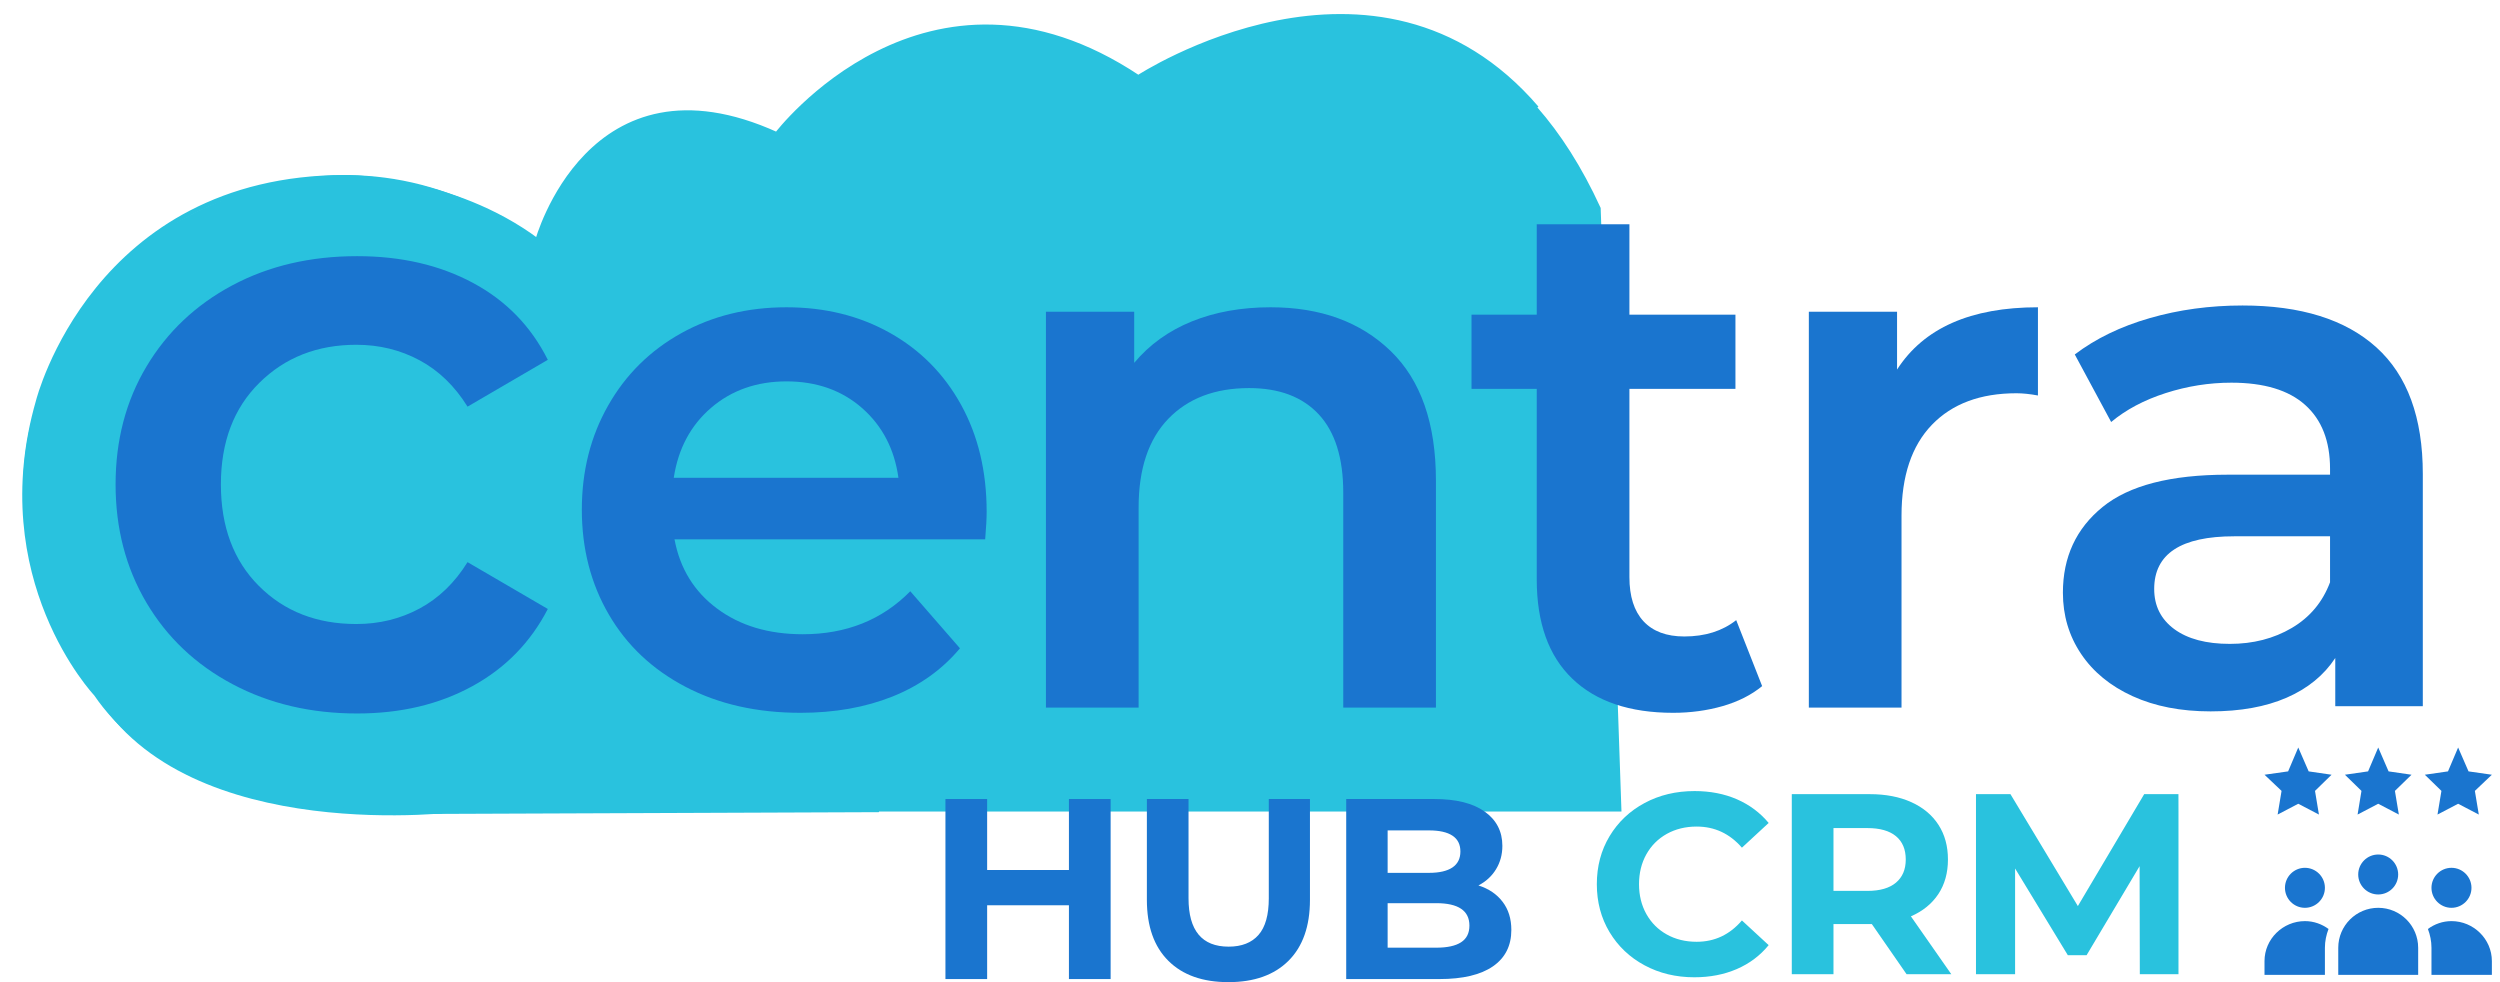 <svg width="56" height="22" viewBox="0 0 56 22" fill="none" xmlns="http://www.w3.org/2000/svg">
<path fill-rule="evenodd" clip-rule="evenodd" d="M36.321 18.179H10.332C10.332 18.179 4.224 18.994 2.142 15.556C2.142 15.556 -2.045 10.584 3.022 5.618C3.022 5.618 7.274 1.957 12.039 5.395C12.039 5.395 13.059 1.196 17.4 3.012C17.4 3.012 20.658 -1.36 25.498 1.736C25.498 1.736 32.456 -2.759 35.855 4.658L36.321 18.179H36.321Z" fill="#29C2DE"/>
<path d="M5.21 15.326C4.386 14.889 3.743 14.281 3.281 13.501C2.819 12.72 2.589 11.837 2.589 10.851C2.589 9.864 2.819 8.984 3.281 8.21C3.743 7.436 4.383 6.83 5.201 6.393C6.019 5.956 6.952 5.738 8.001 5.738C8.987 5.738 9.852 5.938 10.595 6.337C11.338 6.736 11.896 7.311 12.271 8.06L10.473 9.109C10.186 8.647 9.827 8.3 9.396 8.069C8.966 7.838 8.494 7.723 7.982 7.723C7.108 7.723 6.384 8.007 5.81 8.575C5.235 9.143 4.948 9.902 4.948 10.851C4.948 11.799 5.232 12.558 5.8 13.126C6.368 13.694 7.095 13.978 7.982 13.978C8.494 13.978 8.966 13.863 9.396 13.632C9.827 13.401 10.186 13.054 10.473 12.592L12.271 13.641C11.884 14.39 11.319 14.968 10.576 15.373C9.833 15.779 8.975 15.982 8.001 15.982C6.964 15.982 6.034 15.764 5.21 15.326L5.21 15.326Z" fill="#1A75CF"/>
<path d="M15.931 9.133C15.472 9.526 15.192 10.05 15.092 10.703H20.125C20.036 10.061 19.765 9.54 19.311 9.141C18.857 8.743 18.292 8.543 17.617 8.543C16.953 8.543 16.39 8.74 15.931 9.133H15.931ZM22.068 12.081H15.109C15.231 12.734 15.549 13.252 16.064 13.633C16.579 14.016 17.218 14.207 17.982 14.207C18.956 14.207 19.759 13.886 20.39 13.244L21.503 14.522C21.105 14.998 20.6 15.358 19.992 15.602C19.383 15.845 18.696 15.967 17.932 15.967C16.958 15.967 16.1 15.774 15.358 15.386C14.616 14.998 14.043 14.459 13.639 13.767C13.235 13.075 13.033 12.291 13.033 11.417C13.033 10.553 13.229 9.775 13.623 9.083C14.015 8.392 14.561 7.852 15.259 7.464C15.956 7.077 16.742 6.883 17.617 6.883C18.48 6.883 19.253 7.074 19.933 7.456C20.614 7.838 21.146 8.375 21.528 9.067C21.91 9.759 22.101 10.559 22.101 11.466C22.101 11.611 22.09 11.815 22.068 12.081H22.068Z" fill="#1A75CF"/>
<path d="M31.151 7.863C31.827 8.516 32.165 9.485 32.165 10.769V15.851H30.089V11.035C30.089 10.26 29.906 9.676 29.541 9.283C29.175 8.89 28.655 8.693 27.98 8.693C27.216 8.693 26.612 8.923 26.169 9.382C25.726 9.842 25.505 10.503 25.505 11.367V15.851H23.429V6.983H25.406V8.128C25.748 7.719 26.18 7.409 26.701 7.198C27.221 6.988 27.808 6.883 28.461 6.883C29.579 6.883 30.476 7.21 31.151 7.863V7.863Z" fill="#1A75CF"/>
<path d="M39.472 15.369C39.228 15.569 38.932 15.718 38.583 15.818C38.235 15.917 37.867 15.967 37.479 15.967C36.505 15.967 35.752 15.713 35.22 15.203C34.689 14.694 34.423 13.952 34.423 12.978V8.71H32.962V7.049H34.423V5.023H36.499V7.049H38.874V8.71H36.499V12.928C36.499 13.36 36.604 13.689 36.814 13.916C37.025 14.143 37.33 14.257 37.728 14.257C38.194 14.257 38.581 14.135 38.891 13.891L39.472 15.369L39.472 15.369Z" fill="#1A75CF"/>
<path d="M45.65 6.883V8.859C45.472 8.826 45.312 8.809 45.168 8.809C44.36 8.809 43.728 9.045 43.275 9.515C42.821 9.986 42.594 10.664 42.594 11.549V15.851H40.518V6.983H42.494V8.278C43.092 7.348 44.144 6.883 45.65 6.883V6.883Z" fill="#1A75CF"/>
<path d="M50.232 6.843C51.539 6.843 52.539 7.156 53.232 7.782C53.925 8.409 54.271 9.353 54.271 10.617V15.819H52.31V14.739C52.055 15.127 51.692 15.423 51.221 15.628C50.75 15.833 50.182 15.935 49.517 15.935C48.852 15.935 48.27 15.822 47.772 15.595C47.273 15.368 46.888 15.052 46.616 14.647C46.345 14.243 46.209 13.786 46.209 13.276C46.209 12.478 46.506 11.838 47.099 11.356C47.691 10.874 48.625 10.633 49.9 10.633H52.193V10.5C52.193 9.88 52.007 9.403 51.636 9.071C51.265 8.738 50.714 8.572 49.983 8.572C49.484 8.572 48.993 8.65 48.511 8.805C48.029 8.96 47.622 9.176 47.29 9.453L46.475 7.94C46.941 7.586 47.5 7.314 48.154 7.126C48.808 6.937 49.501 6.843 50.232 6.843ZM49.949 14.423C50.47 14.423 50.933 14.304 51.337 14.066C51.742 13.827 52.027 13.486 52.193 13.043V12.013H50.049C48.852 12.013 48.254 12.406 48.254 13.193C48.254 13.57 48.403 13.869 48.702 14.091C49.002 14.312 49.417 14.423 49.949 14.423L49.949 14.423Z" fill="#1A75CF"/>
<path d="M19.689 18.14L9.12 18.182C9.12 18.182 4.175 18.503 2.15 15.542C2.15 15.542 -0.29 12.96 0.858 8.982C0.858 8.982 2.118 3.978 7.731 3.972C7.731 3.972 10.117 3.961 12.039 5.395C12.039 5.395 13.204 1.105 17.4 3.012C17.4 3.012 20.757 -1.42 25.498 1.736C25.498 1.736 30.829 -1.76 34.421 2.422" stroke="#29C2DE" stroke-width="0.105" stroke-miterlimit="22.926"/>
<path d="M24.878 17.898V21.931H23.944V20.278H22.112V21.931H21.178V17.898H22.112V19.488H23.944V17.898H24.878Z" fill="#1A75CF"/>
<path d="M26.171 21.522C25.85 21.203 25.69 20.748 25.69 20.156V17.898H26.623V20.122C26.623 20.844 26.923 21.205 27.522 21.205C27.814 21.205 28.037 21.117 28.19 20.943C28.344 20.768 28.421 20.494 28.421 20.122V17.898H29.343V20.156C29.343 20.748 29.182 21.203 28.862 21.522C28.541 21.841 28.092 22 27.516 22C26.94 22 26.491 21.841 26.171 21.522L26.171 21.522Z" fill="#1A75CF"/>
<path d="M32.728 21.107C32.853 21.026 32.915 20.902 32.915 20.733C32.915 20.399 32.667 20.231 32.172 20.231H31.083V21.228H32.172C32.418 21.228 32.603 21.188 32.728 21.107V21.107ZM31.083 18.601V19.552H32.01C32.241 19.552 32.416 19.511 32.535 19.431C32.654 19.35 32.713 19.231 32.713 19.073C32.713 18.916 32.654 18.798 32.535 18.719C32.416 18.64 32.241 18.601 32.01 18.601H31.083ZM33.658 20.2C33.789 20.371 33.854 20.581 33.854 20.831C33.854 21.184 33.717 21.456 33.442 21.646C33.167 21.836 32.767 21.931 32.241 21.931H30.155V17.898H32.126C32.617 17.898 32.995 17.992 33.258 18.18C33.521 18.369 33.653 18.624 33.653 18.947C33.653 19.142 33.605 19.317 33.511 19.471C33.417 19.625 33.286 19.746 33.117 19.834C33.347 19.907 33.528 20.029 33.658 20.2Z" fill="#1A75CF"/>
<path d="M36.838 21.623C36.506 21.445 36.245 21.197 36.054 20.88C35.864 20.563 35.769 20.205 35.769 19.806C35.769 19.406 35.864 19.048 36.054 18.731C36.245 18.414 36.506 18.166 36.838 17.988C37.17 17.809 37.544 17.72 37.959 17.72C38.308 17.72 38.624 17.781 38.907 17.904C39.189 18.027 39.426 18.204 39.618 18.434L39.019 18.988C38.746 18.673 38.408 18.515 38.005 18.515C37.755 18.515 37.533 18.57 37.336 18.679C37.14 18.789 36.988 18.941 36.878 19.137C36.769 19.333 36.714 19.556 36.714 19.806C36.714 20.055 36.769 20.278 36.878 20.474C36.988 20.67 37.14 20.823 37.336 20.932C37.533 21.042 37.755 21.096 38.005 21.096C38.408 21.096 38.746 20.937 39.019 20.618L39.618 21.171C39.426 21.406 39.188 21.584 38.904 21.707C38.619 21.83 38.303 21.891 37.953 21.891C37.542 21.891 37.17 21.802 36.838 21.623V21.623Z" fill="#29C2DE"/>
<path d="M42.47 18.731C42.324 18.61 42.111 18.549 41.831 18.549H41.07V19.956H41.831C42.111 19.956 42.324 19.894 42.47 19.771C42.616 19.648 42.689 19.476 42.689 19.253C42.689 19.026 42.616 18.852 42.47 18.731ZM42.707 21.822L41.929 20.699H41.07V21.822H40.136V17.789H41.883C42.239 17.789 42.55 17.849 42.813 17.968C43.076 18.087 43.279 18.256 43.421 18.475C43.563 18.694 43.634 18.953 43.634 19.253C43.634 19.552 43.562 19.81 43.419 20.027C43.274 20.245 43.069 20.411 42.804 20.526L43.709 21.822H42.707L42.707 21.822Z" fill="#29C2DE"/>
<path d="M47.932 21.822L47.927 19.402L46.74 21.396H46.319L45.138 19.454V21.822H44.262V17.789H45.034L46.544 20.296L48.03 17.789H48.797L48.798 18.169V21.822H47.932Z" fill="#29C2DE"/>
<path fill-rule="evenodd" clip-rule="evenodd" d="M52.824 19.589C52.824 19.836 53.025 20.036 53.272 20.036C53.519 20.036 53.719 19.836 53.719 19.589C53.719 19.342 53.519 19.141 53.272 19.141C53.025 19.141 52.824 19.342 52.824 19.589Z" fill="#1A75CF"/>
<path fill-rule="evenodd" clip-rule="evenodd" d="M53.272 20.335C52.778 20.335 52.377 20.736 52.377 21.23V21.837H54.167V21.23C54.167 20.736 53.766 20.335 53.272 20.335Z" fill="#1A75CF"/>
<path fill-rule="evenodd" clip-rule="evenodd" d="M52.078 19.887C52.078 19.64 51.877 19.439 51.63 19.439C51.384 19.439 51.183 19.64 51.183 19.887C51.183 20.134 51.384 20.335 51.63 20.335C51.877 20.335 52.078 20.134 52.078 19.887Z" fill="#1A75CF"/>
<path fill-rule="evenodd" clip-rule="evenodd" d="M55.361 19.887C55.361 19.64 55.16 19.439 54.913 19.439C54.666 19.439 54.465 19.64 54.465 19.887C54.465 20.134 54.666 20.335 54.913 20.335C55.16 20.335 55.361 20.134 55.361 19.887Z" fill="#1A75CF"/>
<path fill-rule="evenodd" clip-rule="evenodd" d="M51.481 16.744L51.254 17.279L50.725 17.354L51.107 17.716L51.019 18.246L51.481 18.004L51.944 18.246L51.856 17.716L52.227 17.354L51.714 17.279L51.481 16.744Z" fill="#1A75CF"/>
<path fill-rule="evenodd" clip-rule="evenodd" d="M53.504 17.279L53.272 16.744L53.045 17.279L52.526 17.354L52.897 17.716L52.81 18.246L53.272 18.004L53.734 18.246L53.646 17.716L54.018 17.354L53.504 17.279H53.504Z" fill="#1A75CF"/>
<path fill-rule="evenodd" clip-rule="evenodd" d="M55.062 16.744L54.835 17.279L54.316 17.354L54.688 17.716L54.6 18.246L55.062 18.004L55.525 18.246L55.437 17.716L55.818 17.354L55.295 17.279L55.062 16.744Z" fill="#1A75CF"/>
<path fill-rule="evenodd" clip-rule="evenodd" d="M54.913 20.633C54.715 20.633 54.533 20.7 54.385 20.809C54.435 20.94 54.465 21.081 54.465 21.23V21.837H55.818V21.529C55.818 21.034 55.407 20.633 54.913 20.633V20.633Z" fill="#1A75CF"/>
<path fill-rule="evenodd" clip-rule="evenodd" d="M50.725 21.528V21.837H52.078V21.23C52.078 21.081 52.109 20.94 52.159 20.809C52.01 20.7 51.829 20.633 51.631 20.633C51.136 20.633 50.725 21.034 50.725 21.528V21.528Z" fill="#1A75CF"/>
</svg>
